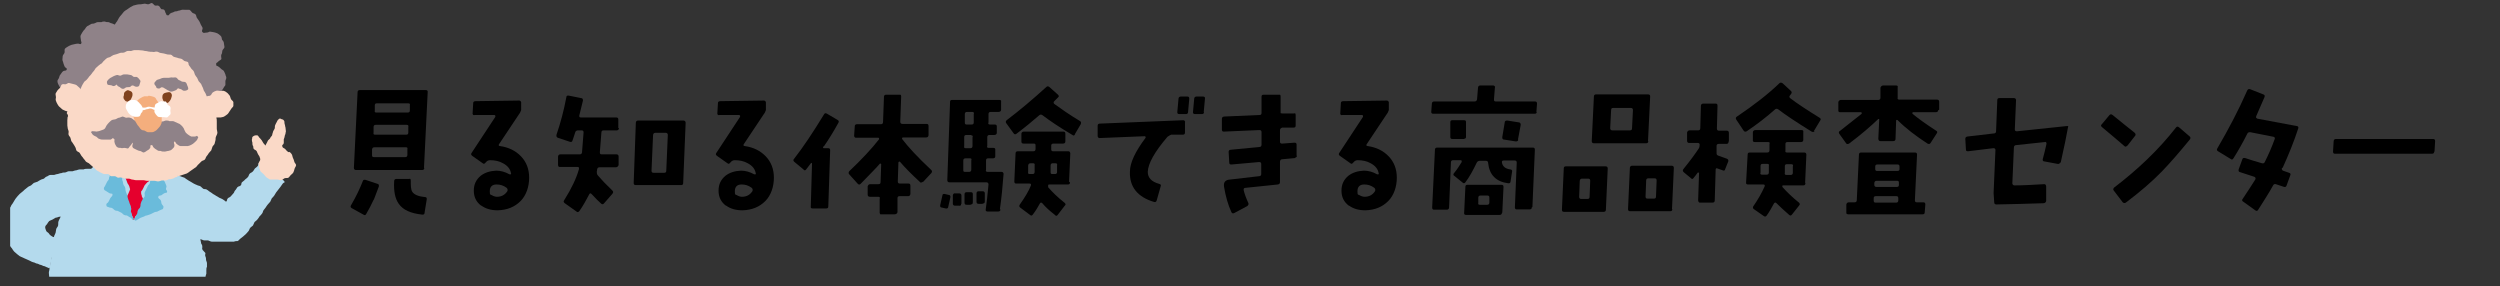 <?xml version="1.0" encoding="UTF-8"?>
<svg id="_レイヤー_1" data-name="レイヤー_1" xmlns="http://www.w3.org/2000/svg" xmlns:xlink="http://www.w3.org/1999/xlink" version="1.1" viewBox="0 0 813.1 93.1">
  <rect x="0" y="0" width="813.1" height="93.1" fill="#333333" stroke="none"/>
  <!-- Generator: Adobe Illustrator 29.0.1, SVG Export Plug-In . SVG Version: 2.1.0 Build 192)  -->
  <defs>
    <style>
      .st0 {
        fill: none;
      }

      .st1 {
        isolation: isolate;
      }

      .st2 {
        fill: #6abbdb;
      }

      .st3 {
        fill: #8f8288;
      }

      .st4 {
        clip-path: url(#clippath-17);
      }

      .st5 {
        clip-path: url(#clippath-19);
      }

      .st6 {
        clip-path: url(#clippath-11);
      }

      .st7 {
        clip-path: url(#clippath-16);
      }

      .st8 {
        clip-path: url(#clippath-18);
      }

      .st9 {
        clip-path: url(#clippath-10);
      }

      .st10 {
        clip-path: url(#clippath-15);
      }

      .st11 {
        clip-path: url(#clippath-13);
      }

      .st12 {
        clip-path: url(#clippath-14);
      }

      .st13 {
        clip-path: url(#clippath-12);
      }

      .st14 {
        clip-path: url(#clippath-20);
      }

      .st15 {
        clip-path: url(#clippath-21);
      }

      .st16 {
        clip-path: url(#clippath-22);
      }

      .st17 {
        clip-path: url(#clippath-23);
      }

      .st18 {
        fill: #80421e;
      }

      .st19 {
        clip-path: url(#clippath-1);
      }

      .st20 {
        clip-path: url(#clippath-3);
      }

      .st21 {
        clip-path: url(#clippath-4);
      }

      .st22 {
        clip-path: url(#clippath-2);
      }

      .st23 {
        clip-path: url(#clippath-7);
      }

      .st24 {
        clip-path: url(#clippath-6);
      }

      .st25 {
        clip-path: url(#clippath-9);
      }

      .st26 {
        clip-path: url(#clippath-8);
      }

      .st27 {
        clip-path: url(#clippath-5);
      }

      .st28 {
        fill: #fff;
      }

      .st29 {
        fill: #b4daed;
      }

      .st30 {
        fill: #fad9c7;
      }

      .st31 {
        fill: #f4ae7d;
      }

      .st32 {
        fill: #e5002d;
      }

      .st33 {
        clip-path: url(#clippath);
      }
    </style>
    <clipPath id="clippath">
      <rect class="st0" x="3.3" width="97" height="90"/>
    </clipPath>
    <clipPath id="clippath-1">
      <rect class="st0" x="1.5" y="1" width="94.8" height="92"/>
    </clipPath>
    <clipPath id="clippath-2">
      <rect class="st0" x="1.5" y="1" width="94.8" height="92"/>
    </clipPath>
    <clipPath id="clippath-3">
      <rect class="st0" x="1.5" y="1" width="94.8" height="92"/>
    </clipPath>
    <clipPath id="clippath-4">
      <rect class="st0" x="1.5" y="1" width="94.8" height="92"/>
    </clipPath>
    <clipPath id="clippath-5">
      <rect class="st0" x="1.5" y="1" width="94.8" height="92"/>
    </clipPath>
    <clipPath id="clippath-6">
      <rect class="st0" x="1.5" y="1" width="94.8" height="92"/>
    </clipPath>
    <clipPath id="clippath-7">
      <rect class="st0" x="1.5" y="1" width="94.8" height="92"/>
    </clipPath>
    <clipPath id="clippath-8">
      <rect class="st0" x="1.5" y="1" width="94.8" height="92"/>
    </clipPath>
    <clipPath id="clippath-9">
      <rect class="st0" x="1.5" y="1" width="94.8" height="92"/>
    </clipPath>
    <clipPath id="clippath-10">
      <rect class="st0" x="1.5" y="1" width="94.8" height="92"/>
    </clipPath>
    <clipPath id="clippath-11">
      <rect class="st0" x="1.5" y="1" width="94.8" height="92"/>
    </clipPath>
    <clipPath id="clippath-12">
      <rect class="st0" x="1.5" y="1" width="94.8" height="92"/>
    </clipPath>
    <clipPath id="clippath-13">
      <rect class="st0" x="1.5" y="1" width="94.8" height="92"/>
    </clipPath>
    <clipPath id="clippath-14">
      <rect class="st0" x="1.5" y="1" width="94.8" height="92"/>
    </clipPath>
    <clipPath id="clippath-15">
      <rect class="st0" x="1.5" y="1" width="94.8" height="92"/>
    </clipPath>
    <clipPath id="clippath-16">
      <rect class="st0" x="1.5" y="1" width="94.8" height="92"/>
    </clipPath>
    <clipPath id="clippath-17">
      <rect class="st0" x="1.5" y="1" width="94.8" height="92"/>
    </clipPath>
    <clipPath id="clippath-18">
      <rect class="st0" x="1.5" y="1" width="94.8" height="92"/>
    </clipPath>
    <clipPath id="clippath-19">
      <rect class="st0" x="1.5" y="1" width="94.8" height="92"/>
    </clipPath>
    <clipPath id="clippath-20">
      <rect class="st0" x="1.5" y="1" width="94.8" height="92"/>
    </clipPath>
    <clipPath id="clippath-21">
      <rect class="st0" x="1.5" y="1" width="94.8" height="92"/>
    </clipPath>
    <clipPath id="clippath-22">
      <rect class="st0" x="1.5" y="1" width="94.8" height="92"/>
    </clipPath>
    <clipPath id="clippath-23">
      <rect class="st0" x="1.5" y="1" width="94.8" height="92"/>
    </clipPath>
  </defs>
  <g class="st33">
    <g>
      <g class="st19">
        <path class="st29" d="M65.8,81.6c-.2-.6,0-.5,0-1.3s-.3-.8-.4-1.2c0-.4-.2-.8-.2-1.2,0-.4,0-.9,0-1.3s-.4-.8-.5-1.2c0-.4,0-.9-.2-1.3s0-.9,0-1.3c0-.5-.2-.9-.3-1.2,0-.3-.4-.7-.5-1.1s0-.8,0-1.2c0-.4-.3-.7-.4-1.1,0-.4-.5-.7-.6-1.1s0-.8-.2-1.2c0-.4,0-.8-.2-1.2,0-.4-.4-.7-.5-1.1s-.2-.8-.4-1.1c-.2-.4-.4-.7-.5-1.1-.2-.4-.3-.7-.5-1.1-.2-.3-.5-.6-.8-1-.2-.3-.4-.7-.7-1s-.5-.6-.8-.9c-.3-.3-.6-.5-1-.8-.3-.3-.6-.5-1-.8-.3-.2-.7-.4-1.1-.6-.4-.2-.7-.4-1.1-.6-.4-.2-.7-.5-1.1-.7-.4-.2-.8-.2-1.2-.4-.4,0-.8-.3-1.2-.4-.4,0-.8,0-1.2,0s-.8-.2-1.2-.3-.8-.2-1.2-.2c-.4,0-.7-.3-1.1-.4-.4,0-.8,0-1.2,0s-.8-.4-1.2-.4-.8,0-1.2,0-.8-.3-1.2-.3-.8.2-1.2.2-.8-.2-1.2-.2-.8.2-1.2.2-.8-.3-1.2-.2c-.4,0-.8.2-1.2.3s-.9,0-1.2,0c-.4,0-.7.4-1,.6-.3.2-.7.4-1,.7-.3.2-.7.4-1.1.7-.3.2-.4.8-.8,1-.3.3-.6.6-.9.9-.3.3-.6.5-.9.8s-.8.4-1.1.7c-.3.3-.6.6-.8.9-.3.3-.7.5-1,.8s-.4.8-.6,1.1c-.3.3-.6.6-.8,1-.3.4-.4.8-.5,1.1-.1.4-.3.7-.4,1.1-.1.4-.2.8-.4,1.2-.1.4-.5.6-.7,1-.1.4-.4.7-.5,1.1-.2.4-.2.8-.3,1.2-.2.4-.4.7-.5,1.1-.2.4-.3.8-.4,1.1-.2.4-.3.7-.5,1.1s-.4.7-.5,1.1,0,.9-.1,1.3-.5.7-.6,1.1-.1.8-.2,1.2c-.1.4-.4.8-.5,1.1,0,.3,0,.7-.1,1.2-.1.4-.3.7-.4,1.1s-.1.8-.1,1.2c-.1.4-.1.8-.2,1.2-.1.4.2.8.1,1.2-.1.4-.2.8-.2,1.2-.1.4-.1.8-.2,1.2-.1.4-.1.8-.2,1.2,0,.4-.2.8-.2,1.2s-.2.8-.2,1.2.1.8.1,1.2.1,1,.2,1.2c.6,0,.6,0,1.2,0q.6,0,1.2,0c.6,0,.6,0,1.2,0,.6,0,.6,0,1.2.2h1.2c.6,0,.6,0,1.2,0s.6,0,1.2,0h1.2c.6,0,.6,0,1.2,0s.6-.2,1.2,0c.6,0,.6.2,1.2.3.6,0,.6.2,1.2.2s.6-.3,1.2-.3.6.2,1.2.2.6.2,1.2.2.6-.4,1.2-.4.6.2,1.2.2h1.2c.6,0,.6,0,1.2,0s.6,0,1.2,0,.6,0,1.2.2c.6,0,.6,0,1.2,0s.6-.3,1.2-.2q.6,0,1.2,0c.6,0,.6.2,1.2.2s.6,0,1.2,0,.6,0,1.2,0c.6,0,.6.2,1.2.2s.6-.3,1.2-.3.6,0,1.2,0,.6.2,1.2.2h1.2c.6,0,.6,0,1.2.2.6,0,.6-.3,1.2-.2.6,0,.6.3,1.2.3s.6,0,1.2,0h1.2c.6,0,.6-.2,1.2-.2h1.2c.6,0,.6.3,1.2.3h1.2c.6,0,.6.2,1.2,0,.6-.2,0-.5.2-1.2,0-.3,0-.7,0-1.1,0-.3.2-.7.3-1.1,0-.4,0-.7,0-1.1s0-.8.2-1.1c0-.4,0-.8,0-1.2s-.3-.8-.3-1.1,0-.7-.2-1.1,0-.8,0-1.1c-.7-.7-.9-1-1.1-1.4"/>
      </g>
      <g class="st22">
        <path class="st32" d="M45.9,61.4c.4.4,0,.5,0,1.1s0,.6.2,1.1c0,.6.3.5.4,1.1,0,.6,0,.6,0,1.2s.7.6.5,1.1c0,.5-.4.5-.7.9s-.3.5-.7.9q-.3.4-.7.9c-.3.4-.5.3-.9.7-.3.4,0,1.1-.6,1-.6,0,0-.6-.4-1.2-.3-.5-.2-.5-.5-1s-.4-.4-.7-.9l-.6-1q-.3-.5-.5-1t-.2-1.1c0-.6.3-.5.6-1q.3-.6.6-1.1c.3-.6.2-.6.5-1.2.3-.6,0-1,.5-1.3.7-.3.7.3,1.4.3,1,.2,1.1.1,1.7.5"/>
      </g>
      <g class="st20">
        <path class="st32" d="M48.6,58.5c.2.5-.5.5-.8.9s-.4.4-.7.8c-.3.4-.2.5-.5,1-.3.4-.2.7-.7.9s-.6-.3-1.2-.3-.6.2-1.1,0c-.6,0-.6,0-1.1-.2-.5-.4-.2-.6-.5-1.1-.2-.6-.4-.5-.6-1.1q-.2-.6-.4-1.1c-.2-.6-.8-.6-.5-1.1s.6,0,1.2,0c.6,0,.5.2,1.1.3s.6,0,1.1.2c.6,0,.5.2,1.1.3s.6-.3,1.2-.2c.6,0,.5.5,1.1.4.7,0,1-.4,1.3.2"/>
      </g>
      <g class="st21">
        <path class="st2" d="M53,57.3c.4.3,0,.6.2,1.1s.3.5.5,1l.4,1c.2.5-.2.6-.1,1.2.2.5.5.4.3.9s-.4,0-.9.4c-.5.2-.4.3-.9.6-.5.2-.9,0-1,.5-.2.6.5.6.8,1.2s0,.7.4,1.3.6.5.4,1.2c-.2.5-.3.3-.9.6s-.5.2-1,.5c-.5.2-.6,0-1.1.3-.5.2-.5.3-1,.5s-.5.2-1.1.4c-.5.2-.6,0-1.1.4q-.5.2-1.1.4c-.5.2-.5.4-1,.6s-.6.6-1,.2,0-.5.2-1c.2-.6.3-.5.6-1.1.2-.6,0-.6.3-1.2s.5-.4.7-1,0-.6.2-1.2.2-.6.5-1.1c.2-.6.4-.5.7-1,.2-.6,0-.7,0-1.2.2-.6.2-.5.5-1.1.2-.6.3-.5.5-1.1s.5-.4.7-1,0-.6.3-1.2c.2-.6,0-.7.5-1s.5,0,1,.2c.6,0,.6,0,1.1,0,.8-.3.9-.7,1.3-.3"/>
      </g>
      <g class="st27">
        <path class="st2" d="M35.9,56.5c-.5.3,0,.5-.3,1s0,.5-.3,1-.4.4-.6.9c-.2.5-.3.5-.5,1s-.5.5-.4,1.1c.2.5.4.4.8.7q.5.3.9.6c.5.3,1,0,1.1.4,0,.7-.3.6-.7,1.2l-.6,1.2c-.3.6-.8.4-.7,1.1,0,.6.3.5.8.7.5.3.6,0,1.1.3.5.3.4.4.9.7.5.3.6,0,1.1.3q.5.3,1,.5c.5.3.4.5.9.7.5.3.6,0,1.1.3s.5.4,1,.6c.5.3.5.9.9.5s-.3-.4-.4-1c-.2-.6,0-.6-.3-1.2s0-.6,0-1.2c-.2-.6,0-.6-.3-1.2s-.2-.5-.4-1.1-.3-.6-.4-1.1c-.2-.6,0-.6-.3-1.2q-.2-.6-.4-1.1c-.2-.6,0-.6-.2-1.2-.2-.6-.4-.5-.6-1.1-.2-.6,0-.6-.3-1.2-.2-.6,0-.6,0-1.2-.2-.6,0-.7-.5-1.1-.4-.4-.5-.2-1.1-.3-.6,0-.6.2-1.1,0-.5.2-.5,0-1,.4"/>
      </g>
      <g class="st24">
        <path class="st3" d="M36.6,16.4c-.2-.3-.2-.8-.3-1.3,0-.4,0-.8,0-1.2s-.2-.8,0-1.2c0-.4.3-.8.4-1.2,0-.4.3-.7.4-1.2,0-.4,0-.8,0-1.2s0-.8.3-1.2c.2-.4.5-.7.7-1,.2-.4.4-.7.6-1.1.2-.3.5-.7.8-1s.5-.7.8-1,.7-.5,1-.7.7-.5,1-.7c.4-.2.7-.4,1.1-.6.4-.1.8-.2,1.2-.3s.8-.1,1.2-.1c.4-.1.8-.1,1.2-.2.4,0,.8.2,1.2.2s.9-.5,1.2-.4c.4.1.7.7,1,.8.4.1.9-.1,1.2.1.4.2.5.7.8,1,0,.2.7,0,1,.3.3.3.3.8.5,1.1.4.6,0,.6.7.7.6,0,.2-.3.9-.7.3-.2.8-.2,1.2-.5.4-.2.8,0,1.2-.3.4,0,.8-.2,1.2-.3s.8,0,1.2,0,.9,0,1.3,0c.4.2.6.6.9.9.3.3.9.3,1.1.6.3.3.2.9.5,1.2.3.4.5.7.7,1,.2.4.4.8.5,1.1.2.4.5.8.6,1.1,0,.7-.5.9,0,1.4.4.4.6.1,1.3.1s.8-.4,1.2-.3c.4.1.8.1,1.2.2.4.1.8.2,1.2.4.3.2.7.5,1,.8s.3.8.4,1.2c.2.3.6.6.6,1.1,0,.4.2.9.2,1.3s-.6.8-.7,1.2,0,.8-.3,1.2c-.2.4,0,1,0,1.4s-.8.6-1,.9c-.5.6-.8.3-.7,1,0,.6.3.3.8.7.3.2.5.4.8.7.3.3.7.4.9.7.2.3.3.7.5,1.1,0,.3.3.7.3,1.1s-.3.7-.3,1.1c0,.3,0,.8,0,1.2,0,.3-.5.6-.6,1-.2.4-.5.7-.7,1s-.5.7-.8,1-.5.8-.8,1c-.3.3-.9.2-1.2.4-.4.2-.6.6-1,.8s-.8.2-1.2.4c-.4,0-.8.4-1.2.5-.4,0-.9,0-1.2,0-.5,0-.9,0-1.2,0-.7,0-.7,0-1.2-.2s-.3-.6-.8-1l-1-.6q-.5-.3-1-.6c-.5-.3-.7,0-1.2-.3s-.4-.4-.9-.7c-.5-.3-.3-.6-.8-.9s-.6-.1-1.1-.4-.4-.5-.9-.8-.7-.1-1.1-.4q-.5-.3-1-.7t-1-.7c-.5-.3-.4-.4-.9-.8-.5-.3-.5-.4-1-.7-.5-.3-.4-.5-.9-.8s-.7-.1-1.2-.4-.4-.5-.9-.9c-.5-.3-.6-.2-1.1-.6-.5-.3-.5-.4-1-.7-.5-.3-.2-.7-.7-1.1-.5-.3-.6-.1-1.1-.5-.5-.3-.6-.2-1.1-.5s-.4-.4-.9-.8c-.5-.3-.5-.4-1-.7-.5-.3-.3-.6-.8-.9s-.6-.2-1.1-.5c-.6,0-.7.2-1.1-.2"/>
      </g>
      <g class="st23">
        <path class="st3" d="M41.9,12.9c0-.3,0-.7-.2-1.1-.2-.3-.5-.5-.8-.8-.2-.3-.3-.7-.6-1s-.5-.6-.8-.8-.8-.2-1.1-.4-.6-.5-.9-.7c-.3-.2-.7-.3-1.1-.5-.4,0-.7-.3-1.1-.4-.4,0-.8,0-1.2-.2-.4,0-.8,0-1.1.2-.4,0-.8,0-1.2,0-.4,0-.7.3-1.1.4-.4.2-.9,0-1.2.3-.4.2-.8.4-1.1.6-.4.3-.6.7-.8,1-.3.3-.6.6-.8,1-.2.4-.5.8-.6,1.1-.1.5.1.9.1,1.3,0,.7.4.8.1,1.3-.3.4-.6-.1-1.2,0-.3,0-.7.1-1.1.2-.3.1-.7.1-1.1.3-.3.1-.7.3-1,.5s-.7.4-.9.7c-.2.3,0,.8-.1,1.2-.1.4-.5.7-.6,1.1,0,.4-.1.8-.1,1.2s.3.8.3,1.1c.1.4.3.8.4,1.1.3.6.9.5.7,1-.2.6-.7.2-1.2.6-.3.2-.5.6-.8,1-.3.3-.4.7-.5,1.1s-.6.7-.5,1.2c0,.4.2.8.4,1.2.2.4.4.7.6,1,.3.3.6.5.9.8s.6.5,1,.6c.4.2.7.6,1,.7.6.2,1-.5,1.3,0,.2.5-.3.5-.5,1.1-.1.3,0,.7,0,1.1s0,.7.1,1.1c.1.3.2.7.5,1,.2.3.3.7.7,1,.3.2.7.3,1.1.5s.8,0,1.1.2c.4,0,.7.4,1.1.4s.8-.2,1.1-.2.7,0,1.1-.2c.4,0,.8,0,1.2,0,.4,0,.7-.3,1.1-.5s.6-.6.9-.7c.6-.4.8,0,1-.5.3-.5.3-.6.5-1.1.2-.6,0-.7.2-1.2.2-.6.5-.5.7-1.1s0-.6.3-1.2.3-.5.5-1.1,0-.6.3-1.2,0-.7.2-1.2c.2-.6.3-.6.5-1.1.2-.6.5-.5.7-1.1s0-.7,0-1.3c.2-.6,0-.6.3-1.2s.5-.5.7-1c.2-.6,0-.6.2-1.2s.3-.6.5-1.1l.4-1.2c.2-.6.4-.5.6-1.1.2-.6,0-.6.2-1.2.2-.6.4-.5.6-1.1,0-.7-.2-.8,0-1.4"/>
      </g>
      <g class="st26">
        <path class="st30" d="M22,37.9c0,.4-.1.8-.1,1.2v1.2c0,.4,0,.8.1,1.2,0,.4.2.7.3,1.1.1.4-.1.8,0,1.2s.5.7.6,1c.1.4.2.8.3,1.1.2.3.5.6.7,1,.2.3.4.6.6,1,.2.3.2.8.4,1.1.2.3.7.4,1,.7.2.3.4.7.6,1,.3.3.5.6.7.9.3.3.5.6.7.9.3.3.7.4,1,.6.3.3.6.5.9.8.3.2.5.5.9.8.3.2.5.6.9.8.3.2.7.4,1.1.6.3.2.7.3,1.1.5.4,0,.9,0,1.3,0,.4,0,.6.6,1,.7.4,0,.8,0,1.2,0s.7.4,1.1.5c.4,0,.8-.2,1.2,0,.4,0,.7.2,1.1.3.4,0,.8,0,1.2,0,.4,0,.8.3,1.1.3.4,0,.8.2,1.2.2s.8,0,1.2,0,.8,0,1.2,0,.8.2,1.2.2.8,0,1.2,0,.8,0,1.2,0,.8.2,1.2.2.8-.2,1.2-.3c.4,0,.8,0,1.2,0s.8-.3,1.1-.4c.4,0,.8,0,1.2-.2.4,0,.7-.4,1.1-.5.4,0,.8-.2,1.2-.4s.8-.2,1.2-.4.8-.2,1.2-.4.7-.5,1-.7.7-.5,1-.7.7-.5,1-.7c.3-.3.5-.7.8-.9.3-.3.6-.6.9-.9.3-.3.8-.3,1.1-.6s.3-.8.6-1.1c.3-.3.5-.7.7-1s.6-.6.8-.9c.2-.4.2-.8.4-1.2.2-.4.6-.6.7-1s.2-.8.3-1.2c0-.4,0-.8.2-1.2s.4-.8.4-1.2-.2-.8-.2-1.3v-1.2c0-.4,0-.8,0-1.2s0-.8-.2-1.2,0-.8-.2-1.2-.4-.7-.6-1.1c0-.4-.3-.7-.5-1.1,0-.4-.3-.7-.5-1.1-.2-.4-.2-.8-.4-1.1-.2-.4-.5-.6-.7-1s-.4-.7-.5-1.1c-.2-.4-.4-.7-.6-1-.2-.4-.2-.8-.4-1.1-.2-.3-.3-.7-.5-1.1-.2-.3-.6-.6-.8-.9-.2-.3-.3-.8-.5-1.1-.2-.3-.5-.6-.7-1s-.2-.8-.4-1.1c-.2-.4-.6-.6-.8-.9-.2-.4-.5-.7-.7-1-.4-.6,0-.7-.4-1.1-.2-.2-.8-.2-1.2-.4-.3-.2-.6-.6-1-.7-.3-.1-.8-.1-1.2-.3-.3-.1-.8-.2-1.1-.3-.4-.1-.6-.6-1-.7s-.8,0-1.2-.1-.8-.2-1.1-.3c-.4-.1-.8-.1-1.2-.2s-.7-.4-1.1-.4c-.4-.1-.8.2-1.2.1s-.8,0-1.2-.1c-.4,0-.8-.2-1.2-.2s-.8-.2-1.2-.2-.8-.1-1.2-.1h-1.2c-.4,0-.8.2-1.2.3-.4,0-.8-.1-1.2,0s-.7.4-1.1.5c-.4.1-.8,0-1.2.1s-.7.3-1.1.4c-.4.1-.8.2-1.1.3-.4.2-.7.4-1,.6s-.8.2-1.1.4c-.3.2-.6.5-.9.8-.3.2-.5.6-.8.9-.3.2-.7.4-1,.7-.3.3-.6.5-.9.8s-.4.7-.7,1c-.3.3-.5.6-.7.9s-.5.6-.8.9c-.2.3-.4.6-.7.9-.2.3-.6.5-.9.8-.2.3-.4.7-.6,1s-.3.7-.5,1.1c-.2.3-.5.6-.7.9s-.5.6-.7,1c-.2.3-.6.6-.7.9-.2.3-.3.7-.5,1.1s-.2.8-.4,1.1c-.2.4-.2.8-.4,1.1-.2.4-.7.6-.8.9-.1.4-.3.8-.4,1.1.4.5.5.9.4,1.2"/>
      </g>
      <g class="st25">
        <path class="st3" d="M51.8,39.7c.3,0,.7-.2,1.1-.2s.7-.3,1.1-.3.8,0,1.1.2c.4,0,.8,0,1.1,0,.4,0,.7.3,1.1.4.3.2.7.3,1.1.5.3.2.6.5.9.8.2.3.5.6.6,1,.2.4.3.7.5,1,.3.3.6.6.8.7.3.2.7.5,1,.6.4,0,.8,0,1.2,0,.6,0,.5-.5.9,0,.4.4,0,.4-.2,1.1-.2.3-.6.6-.9.9s-.6.5-1,.7c-.3.2-.7.3-1.1.4-.4,0-.7,0-1.2,0-.4,0-.8,0-1.2,0s-.8-.4-1-.5c-.7-.4-.7-1.3-1-.9-.4.5.2.7,0,1.4,0,.4-.4.7-.8,1.1s-.7.3-1.2.5c-.4,0-.7.2-1.2.2s-.9,0-1.2-.2c-.5,0-.9,0-1.2-.3-.4-.2-.8-.5-1-.7-.6-.5-.3-1-.9-.9-.6,0,0,.6-.5,1.1-.2.3-.5.5-.9.7-.3.2-.6.5-1.1.6-.3,0-.7-.4-1.1-.5-.5,0-.9-.3-1.2-.4-.5-.3-1-.4-1.2-.7-.4-.7,0-.7,0-1.4,0-.6-.3.3-.8.8s-.4.7-.8.9c-.3,0-.7-.2-1.2-.2s-.7.2-1.1,0c-.4,0-.8,0-1.1-.2-.4-.2-.5-.6-.7-.9-.2-.3-.2-.7-.3-1,0-.6.2-.6-.2-.9-.5-.4-.3,0-1,.3-.3,0-.8,0-1.2,0s-.8,0-1.2,0c-.4,0-.8,0-1.2-.2-.4,0-.7-.5-1-.7s-.8-.3-1.1-.6c-.3-.2-.4-.6-.7-.9.3-.5.4-.3,1-.3s.8.2,1.2,0c.4,0,.8-.2,1.1-.3.4-.2.8-.2,1.1-.5.3-.2.4-.7.6-1,.2-.3.5-.7.8-1s.6-.6.9-.8c.3-.2.8-.2,1.2-.3s.7-.4,1.1-.5c.4,0,.8-.3,1.2-.4.4,0,.8.3,1.2.4.4,0,.9-.2,1.3,0,.4,0,.8.4,1.1.6.4.2.7.5,1,.6.4.2.9.2,1.1.4.4.2.6.7.9.8.7.5.3.8.9.7.6,0,.3-.3,1-.6.3-.2.7-.2,1.1-.3.3,0,.6-.6,1-.7.6-.2,1.1,0,1.5-.2"/>
      </g>
      <g class="st9">
        <path class="st18" d="M55.2,30c.4.1.7.6.7,1s-.2.8-.3,1.2c-.2.4-.4.7-.7,1s-.6.4-1,.2c-.4,0-.6-.3-.8-.7s-.3-.7-.3-1,0-.8.3-1.1c.2-.3.6-.4,1-.5.3,0,.7-.2,1.1-.1"/>
      </g>
      <g class="st6">
        <path class="st18" d="M42.5,29.7c.4.1.5.4.6.8,0,.4,0,.7-.2,1.1s-.3.8-.6,1c-.3.3-.7.6-1.1.4-.4,0-.7-.5-.9-.8s-.2-.8,0-1.2c0-.4,0-.8.3-1.1s.6-.5,1-.6c.2.1.5.2,1,.4"/>
      </g>
      <g class="st13">
        <path class="st31" d="M48.1,31.2c.4-.1.8,0,1.2.1s.8.2,1.1.4c.3.2.4.7.7,1,.2.3.4.7.6,1,.2.4.5.7.6,1.1,0,.4,0,.8,0,1.2s.3.8.3,1.2,0,.8,0,1.2,0,.8,0,1.2c0,.4-.2.8-.4,1.2s-.5.6-.8,1c-.3.3-.5.6-.9.8-.3.2-.7.4-1.1.4s-.8,0-1.2,0-.7-.3-1.1-.5c-.4-.2-.8,0-1.2-.4-.3-.2-.5-.7-.8-1s-.5-.6-.7-1c-.2-.3-.4-.7-.6-1-.2-.4-.3-.7-.4-1.1,0-.4-.4-.8-.4-1.2v-1.2c0-.4.2-.8.4-1.2,0-.4.5-.6.7-1,.2-.3.4-.6.8-.9.3-.3.6-.5,1-.7.3-.2.7-.4,1.1-.5.3,0,.7,0,1.2,0"/>
      </g>
      <g class="st11">
        <path class="st3" d="M44.7,25.1c-.3-.2-.8,0-1.2-.1-.3-.1-.6-.6-1-.6-.4-.1-.7-.1-1.1-.2h-1.1c-.4,0-.7.3-1.1.4-.4.1-.8-.3-1.2-.2-.4.1-.7.2-1.1.4s-.8.4-1.1.6c-.4.3-.7.6-.9.9-.3.4,0,.8,0,1.1.2.2.5.3,1,.3s.7.3,1,.3c1-.1.8-.7,1.1-.4.4.5.2.4.9.7.3.2.6.6,1.1.6s.7-.4,1.1-.5c.4-.1.8,0,1.1-.1.6-.2.4-.5.9-.5s.5.3,1.1.4c.5.1,1-.1,1.1-.4s.2-.7.3-1,.2-.5-.2-.9c0,0-.3-.5-.8-.8"/>
      </g>
      <g class="st12">
        <path class="st3" d="M51.7,25.8c.3-.1.7-.3,1-.4.4-.1.7-.1,1.1-.1h1.1c.4,0,.8-.2,1.1-.1.4.1.8-.1,1.2,0s.6.6.9.8c.3.1.7.3,1,.5.4.2,1,0,1.3.3.4.3.4.9.6,1.2.2.5.4,1,0,1.2-.2.2-.8.4-1.3.3-.4-.1-.7-.5-.9-.5-1-.2-.8-.5-1.1-.1-.4.4-.3.4-.9.6-.3.1-.7.3-1.1.3s-.7-.2-1-.4c-.4-.1-.6-.4-.9-.5-.6-.3-.5-.4-1-.5-.6-.1-.6.4-1.1.4s-.9-.2-.9-.5c0-.3-.5-.6-.6-1,0-.3,0-.6.6-1,0-.3.3-.3.8-.5"/>
      </g>
      <g class="st10">
        <path class="st30" d="M26.3,29.6c-.4-.4,0-.7-.5-1.1-.3-.2-.6-.6-.9-.8-.3-.2-.8-.3-1.2-.4-.4-.1-.8-.2-1.2-.3-.4-.1-.7.3-1.1.4s-.9-.2-1.3.1c-.3.2-.3.8-.6,1.1s-.6.5-.8.8c-.2.4-.5.7-.6,1-.1.4.1.8.1,1.2s-.2.8,0,1.2c.1.4.3.7.5,1.1.2.3.4.7.7.9.3.3.6.5.9.8.3.2.7.3,1.1.5.3,0,.7.2,1.1.3s.8,0,1.2,0,.7.2,1.1.2.8.3,1.2.3"/>
      </g>
      <g class="st7">
        <path class="st30" d="M67.3,31.4c.4-.4.7,0,1.2-.4.3-.2.4-.8.8-1,.3-.2.7-.4,1.1-.5s.9.1,1.3.1.8-.2,1.2,0c.4.1.7.4,1,.6s.5.6.8.9c.2.3.2.7.4,1.1.2.4.7.6.8,1,0,.4,0,.8,0,1.2,0,.4-.5.6-.7,1-.2.3-.4.6-.6.9-.2.3-.4.7-.7.9-.3.2-.6.5-1,.7-.3.2-.8.2-1.1.3-.4,0-.7,0-1.1,0-.4,0-.7.3-1.1.3s-.8,0-1.2-.2c-.4,0-.8,0-1.2,0"/>
      </g>
      <g class="st4">
        <path class="st28" d="M52.7,33c.4,0,.8,0,1.2,0,.3.2.4.7.6,1,.2.3.8.4.9.8.2.4,0,.8,0,1.2,0,.4.2.9,0,1.2l-.9.9c-.3.2-.9,0-1.2,0-.4,0-.7,0-1.1,0-.3,0-.8,0-1.1-.4-.3-.3-.6-.7-.8-1.1-.2-.4,0-.9,0-1.3s0-.9.2-1.3c.2-.3.7-.5,1.1-.7.2-.2.6-.4,1.1-.4"/>
      </g>
      <g class="st8">
        <path class="st28" d="M43.6,32.5c.4,0,.8.2,1.1.4s.5.5.8.8.5.5.7.9.2.7.2,1.1,0,.7-.4,1c-.3.3-.3.9-.6,1.1-.3.2-.8.2-1.2.2-.4,0-.7,0-1.1-.3-.3,0-.6-.3-1-.6-.3-.3-.5-.6-.7-1s-.5-.8-.5-1.2,0-.9.3-1.3c.2-.3.6-.7,1-.9.5-.2,1-.2,1.4-.2"/>
      </g>
      <g class="st5">
        <path class="st28" d="M51.1,35.3c-.3-.6-.6-.2-1.4-.4-.4,0-.8-.2-1.3-.2s-.8.3-1.3.3c-.4,0-.8,0-1.3,0-.2.4,0,.4,0,.8.3.4.4,0,1,0,.3,0,.7-.3,1.1-.3s.7-.3,1.1-.2c.4,0,.7.3,1.1.4.3,0,.6.2,1,.4.3-.3.1-.5,0-.9"/>
      </g>
      <g class="st14">
        <path class="st29" d="M57.7,57.1c.5.3.5,0,1.2.3.3.2.7.2,1.1.4.3.2.6.5,1,.7.3.2.6.4,1,.6.3.2.7.4,1,.6.3.2.7.3,1.1.5.3.2.8.2,1.1.4.3.2.6.6.9.8s.9,0,1.2.3c.4.2.6.5,1,.7s.7.5,1,.7c.4.2.7.4,1,.6.4.2.7.4,1,.6.4.2.8.3,1.1.5.4.2.8.6,1.1.8.5-.3.2-.7.6-1.1s.6-.2,1-.7q.4-.4.8-.9c.4-.4.2-.6.6-1s.3-.5.7-1c.4-.4.7-.2,1.1-.6.4-.4,0-.7.5-1.1.4-.4.5-.3.9-.8.4-.4.5-.3.9-.8.4-.4.2-.6.6-1.1.4-.4.6-.3,1-.7s.3-.5.7-1c.4-.4.5-.3.9-.8.4-.4,0-1,.7-1.1s.5.5,1,.9.6.2,1.1.6c.5.4.5.3,1,.7s.4.6.9.9c.5.4.7,0,1.2.5s.3.6.8,1,.5.3,1.1.7c.5.4.5.3.9.8.3.5-.2.2-.6.8-.2.3-.4.6-.7,1-.2.3-.5.6-.7.9-.2.3-.5.6-.7.9-.2.3-.4.7-.6,1s-.5.6-.8.9c-.2.3-.3.8-.5,1.1-.2.3-.6.6-.8.9-.2.3-.5.6-.7,1-.2.3-.5.6-.7.9s-.2.8-.5,1.1c-.2.3-.5.6-.8.9-.2.3-.4.7-.7,1-.2.3-.6.5-.9.8-.2.3-.3.8-.5,1.1-.2.3-.7.5-.9.8-.3.3-.3.8-.6,1.1s-.5.6-.8.9-.6.5-.9.8-.7.5-.9.7c-.3.2-.5.6-.9.8-.3,0-.8,0-1.2.2-.4,0-.8,0-1.2,0s-.8,0-1.2,0-.8,0-1.2,0c-.4,0-.8,0-1.2,0h-1.2c-.4,0-.8,0-1.2,0-.4,0-.8-.3-1.2-.4-.4,0-.8,0-1.2,0-.4,0-.8-.3-1.2-.4-.4,0-.8-.4-1.1-.5-.4,0-.8-.2-1.2-.3-.4,0-.9,0-1.3,0-.4,0-.8-.3-1.1-.5"/>
      </g>
      <g class="st15">
        <path class="st29" d="M30.8,54.9c-.6,0-.4,0-1.2,0s-.8,0-1.2,0c-.4,0-.8,0-1.2.2-.4,0-.8,0-1.2,0-.4,0-.8.2-1.2.3-.4,0-.8.2-1.2.3-.4,0-.8,0-1.2,0-.4,0-.7.3-1.2.4-.4,0-.8,0-1.2.2-.4,0-.8.2-1.2.3-.4,0-.8.2-1.2.3-.4,0-.9,0-1.2,0-.4,0-.7.3-1.1.5-.4,0-.7.5-1,.7-.4.2-.8.2-1.1.4-.4.2-.7.4-1,.6-.4.2-.8.2-1.2.4-.3.2-.6.6-.9.8-.3.2-.8.3-1.1.6-.3.2-.6.5-1,.8-.3.3-.6.6-.9.8-.3.3-.7.5-.9.8-.3.3-.6.6-.8.9-.3.3-.5.7-.7,1s-.4.7-.6,1c-.3.3-.5.7-.6,1-.2.4-.4.7-.6,1-.2.4-.4.7-.5,1.1s-.3.8-.4,1.1c-.1.4-.2.8-.3,1.2,0,.5-.2.9-.2,1.3s.3.8.3,1.2-.1.8,0,1.2c.1.4.1.8.2,1.2,0,.4,0,.8,0,1.2,0,.4.6.6.8,1s.2.8.4,1.1c.2.4.4.7.7,1,.2.3.4.7.7,1,.3.3.6.5.9.8.3.2.6.5.9.7s.7.3,1.1.5c.3.2.7.3,1.1.5s.7.3,1.1.5c.4.2.7.4,1.1.5.4,0,.7.3,1.1.4.4,0,.8.3,1.1.4.4,0,.8.3,1.1.4.4,0,.8.3,1.1.4.7.2.8.6,1.1,0s.1-.6.2-1.2l.2-1.2q.1-.6.3-1.2c.1-.6.2-.6.4-1.1.1-.6,0-.6.2-1.2.1-.6.4-.5.5-1.1s-.1-.6.1-1.2c.1-.6.3-.6.2-1.2-.1-.5-.3-.2-.9-.4-.3,0-.7-.3-1-.5s-.5-.5-.7-.8c-.3-.3-.7-.4-.8-.8-.1-.3-.3-.7-.3-1.1s.3-.7.6-1c.2-.3.4-.7.7-1,.3-.2.7-.3,1.1-.5.3-.2.7-.4,1-.6.4,0,.8-.2,1.1-.3.4,0,.8,0,1.1-.2.7-.2.5-.2,1.1-.3"/>
      </g>
      <g class="st16">
        <path class="st30" d="M94,49.4c.2,0,.6.3.9.8.2.3.2.8.4,1.2.2.4.3.7.4,1.1,0,.4.6.8.6,1.2s-.4.8-.5,1.2-.2.8-.4,1.2c-.2.3-.5.6-.8.8-.3.3-.5.7-.8.9-.4.2-.9,0-1.3.2s-.7.6-1.1.6c-.4,0-.8-.2-1.2-.2s-.8,0-1.2,0c-.5,0-.9,0-1.2,0-.3-.2-.7-.4-1.1-.7-.3-.2-.6-.7-.9-1s-.7-.6-1-.9c-.3-.4-.3-.9-.5-1.3,0-.4-.2-.9-.2-1.3,0-.3.3-.7.5-1.1,0-.3.2-.7.3-1.1,0-.3.3-.7.4-1,.2-.3.5-.6.6-1,.2-.3,0-.8.2-1.2s.3-.7.5-1c.2-.4.4-.7.5-1s.6-.5.8-.9c0-.3.5-.6.6-.9,0-.3.2-.7.3-1.1,0-.3.4-.7.5-1,.2-.4,0-.8.2-1.2s.3-.7.5-1c.3-.6.2-.5.6-.9.5-.4.4-.3,1.1,0,.3,0,.6.2.8.7,0,.3,0,.7.2,1.2,0,.4.2.7.2,1.2s.2.8,0,1.2c0,.4-.2.8-.3,1.1,0,.4-.2.8-.3,1.1,0,.5,0,.9,0,1.2-.2.8-.6.4-.5,1s.3.5.9.9c.4.5.7.8,1.1,1.1"/>
      </g>
      <g class="st17">
        <path class="st30" d="M85,52.3c-.2-.5-.2-.4-.5-1,0-.3-.3-.7-.5-1s-.3-.7-.5-1.1c-.2-.4-.8-.5-1-.8-.2-.4,0-.8-.3-1.1-.2-.4,0-.9-.2-1.2,0-.4-.2-.7,0-.9,0-.4,0-.7.4-.9.4-.3.8-.3,1.2-.3.3,0,.5.4.7.7.2.2.5.5.8.9.2.3.4.7.6,1s.6.6.8.9c.3.3.6.6.8.9.4.6.3.5.7,1"/>
      </g>
    </g>
  </g>
  <g class="st1">
    <g class="st1">
      <path d="M121.5,65c-.7,1.5-1.5,3.1-2.4,4.6-.2.4-.5.5-.9.2l-3.8-2.1c-.4-.2-.5-.6-.2-1,1.7-2.9,2.9-5.5,3.8-7.8.1-.4.4-.5.9-.4l3.9,1.3c.4.1.5.4.4.9-.9,2.3-1.4,3.7-1.6,4.2ZM138,54.6c0,.4-.2.7-.7.7h-21.5c-.4,0-.7-.2-.7-.7l1.2-24.6c0-.4.2-.7.7-.7h21.5c.4,0,.7.2.6.7l-1.2,24.6ZM132,47.9h-10.2c-.5,0-.7.2-.8.7v1.8c0,.5.1.7.6.7h10.2c.4,0,.7-.2.7-.7v-1.8c.1-.5,0-.7-.5-.7ZM132.4,40.6h-10.2c-.4,0-.7.2-.7.7v1.8c-.1.5,0,.7.5.7h10.1c.5,0,.7-.2.7-.7v-1.8c.1-.4,0-.7-.5-.7ZM132.7,33.6h-10.1c-.5,0-.7.2-.7.7v1.6c-.1.5,0,.7.5.7h10.2c.5,0,.7-.2.7-.7v-1.6c.1-.5,0-.7-.6-.7ZM138.1,69.2c0,.4-.3.7-.8.6-3.7-.4-6.2-1.5-7.6-3.5-1.2-1.7-1.7-4.1-1.5-7.4,0-.5.3-.7.7-.7h4.1c.2-.1.3,0,.5,0,0,.1.1.3.1.5,0,1.7,0,2.9.5,3.7.6.9,2,1.5,4.1,1.7.5,0,.6.2.6.7l-.7,4.3Z"/>
      <path d="M156.5,66.9c-1.6-1.2-2.4-2.8-2.4-4.9s.8-3.6,2.2-4.8c1.4-1.1,3.1-1.6,5.1-1.7,1.4,0,2.9.4,4.3,1.2.1,0,.3,0,.4,0,.1,0,.2-.2.1-.3-.2-1.4-1.1-2.5-2.6-3.3-1.2-.7-2.7-1-4.2-1-.5,0-1,.2-1.3.6l-.2.2c-.3.4-.6.5-.9.2l-3.4-2.4c-.4-.3-.5-.6-.2-1l7.7-11.7c0-.1,0-.2,0-.4,0,0-.2-.2-.3-.2h-6.4c-.2.1-.3,0-.5,0,0,0-.2-.3-.2-.4l.2-3.5c0-.4.3-.6.8-.6l14.1-.2c.2,0,.3,0,.5.2,0,0,.2.2.2.4v2.5c-.2.4-.3.9-.6,1.2l-6.6,9.9c-.2.3-.1.6.3.6,2.8.4,5.1,1.5,6.9,3.4,1.7,1.8,2.6,4.1,2.6,6.9s-.9,5.7-2.8,7.6c-1.9,1.9-4.3,2.9-7.4,3-2.2,0-3.9-.5-5.3-1.5ZM164.8,61.1c-1.1-.8-2.1-1.1-3.3-1.1-1.5,0-2.2.8-2.2,2.2s.2,1,.7,1.3c.5.3,1.1.5,1.6.5,1.5,0,2.6-.6,3.4-1.8.2-.4.1-.8-.2-1.1Z"/>
      <path d="M201.3,41.7c0,.4-.3.7-.7.7h-4.3c-.4,0-.7.2-.7.7l-.5,6.4c0,.5.1.7.6.7h4.8c.4,0,.7.2.7.7v2.8c-.2.4-.4.7-.9.7h-5.3c-.4,0-.7.2-.8.7,0,.2,0,.4-.1.7,0,.4,0,.8.3,1.2,1.1,1.3,2.7,3,4.8,5,.3.3.3.6,0,1l-2.8,3.2c-.3.3-.6.3-.9,0-.7-.6-1.7-1.6-3.1-3.1-.3-.3-.5-.3-.7,0-1.1,2.1-2.1,3.9-3.3,5.6-.3.3-.6.4-.9.1l-3.8-2.7c-.4-.3-.5-.6-.2-1,2.4-3.8,4-7.2,4.8-10.1,0-.1,0-.3,0-.5-.1-.1-.2-.2-.4-.2h-5.8c-.1,0-.3,0-.4-.1-.1-.1-.2-.3-.2-.5v-2.8c.1-.5.3-.7.8-.7h6.3c.4,0,.7-.3.7-.7l.5-6.4c0-.4-.1-.7-.6-.7h-1.2c-.4,0-.8.2-.9.6-.2.8-.6,1.7-.9,2.7-.1.4-.4.6-.9.4l-3.9-1.3c-.4-.2-.5-.5-.4-1,1.3-3.8,2.4-7.9,3.2-12.2,0-.4.3-.6.8-.5l4,.8c.5,0,.6.4.6.8-.5,2.1-.9,3.7-1.2,4.9,0,.4,0,.6.6.6h11.4c.5,0,.7.2.7.7v2.7ZM222.2,59.5c0,.5-.2.7-.7.7h-14.7c-.5,0-.7-.2-.7-.7l.7-19.6c0-.4.3-.7.7-.7h14.8c.4,0,.7.3.7.7l-.8,19.6ZM217.1,43.4c-.1,0-.3-.2-.5-.2h-3.5c-.4,0-.7.3-.7.8l-.5,11.5c0,.5.2.7.7.7h3.4c.5,0,.7-.2.7-.7l.5-11.6c0-.2,0-.3-.2-.5Z"/>
      <path d="M236.1,66.9c-1.6-1.2-2.4-2.8-2.4-4.9s.8-3.6,2.2-4.8c1.4-1.1,3.1-1.6,5.1-1.7,1.4,0,2.9.4,4.3,1.2.1,0,.3,0,.4,0,.1,0,.2-.2.1-.3-.2-1.4-1.1-2.5-2.6-3.3-1.2-.7-2.7-1-4.2-1-.5,0-1,.2-1.3.6l-.2.2c-.3.4-.6.5-.9.2l-3.4-2.4c-.4-.3-.5-.6-.2-1l7.7-11.7c0-.1,0-.2,0-.4,0,0-.2-.2-.3-.2h-6.4c-.2.1-.3,0-.5,0,0,0-.2-.3-.2-.4l.2-3.5c0-.4.3-.6.8-.6l14.1-.2c.2,0,.3,0,.5.2,0,0,.2.2.2.4v2.5c-.2.4-.3.9-.6,1.2l-6.6,9.9c-.2.3-.1.6.3.6,2.8.4,5.1,1.5,6.9,3.4,1.7,1.8,2.6,4.1,2.6,6.9s-.9,5.7-2.8,7.6c-1.9,1.9-4.3,2.9-7.4,3-2.2,0-3.9-.5-5.3-1.5ZM244.5,61.1c-1.1-.8-2.1-1.1-3.3-1.1-1.5,0-2.2.8-2.2,2.2s.2,1,.7,1.3c.5.3,1.1.5,1.6.5,1.5,0,2.6-.6,3.4-1.8.2-.4.1-.8-.2-1.1Z"/>
      <path d="M267.7,47.6c0,.1,0,.2,0,.4,0,.1.1.2.2.2h1.5c.4,0,.6.2.6.7l-.6,18.2c0,.5-.2.7-.7.7h-4.4c-.5,0-.7-.2-.6-.7l.4-13.9c0,0,0-.1-.1-.2,0,0-.1,0-.2,0-.5.7-1.1,1.4-1.6,2.1-.3.4-.6.4-.9,0l-3-2.5c-.3-.3-.4-.6,0-1,2.9-3.7,6.1-8.5,9.7-14.4.2-.4.5-.5,1-.2l3.4,2c.4.2.5.5.3.9-1.6,2.9-3.2,5.5-4.8,7.8ZM300,59.1c-.3.4-.6.4-.9,0-2.6-2.4-4.8-4.6-6.4-6.5,0,0-.2-.1-.3,0,0,0-.1,0-.2.2l-.2,6.2c0,.5.2.7.7.7h2.8c.4,0,.6.2.6.7v2.7c-.1.5-.3.7-.8.7h-2.7c-.5,0-.7.2-.7.7v4.5c-.1.4-.4.7-.9.7h-4.2c-.2,0-.3,0-.5,0,0-.1-.2-.3-.2-.5v-4.5c.2-.5,0-.7-.5-.7h-2.7c-.4,0-.7-.2-.7-.7v-2.7c.2-.5.4-.7.9-.7h2.6c.5,0,.7-.2.7-.7l.2-5.8c0,0,0-.1-.2-.2,0,0-.1,0-.2,0-1,1.2-3.1,3.3-6.3,6.6-.3.3-.6.3-.9,0l-2.8-3.1c-.3-.3-.2-.7,0-1,4-3.8,7.3-7.3,9.7-10.4,0,0,0-.2,0-.3,0-.1-.1-.2-.2-.2h-7.3c-.4,0-.6-.3-.6-.7l.2-3c0-.5.3-.7.7-.7h7.8c.4,0,.7-.2.7-.7l.3-8.2c0-.4.2-.7.7-.7h4.2c.2,0,.3,0,.5,0,.1.1.2.3.2.5l-.3,8.3c0,.4.2.7.7.7h7.9c.4,0,.6.2.6.7v3c-.1.5-.3.7-.8.7h-7.5c-.1,0-.2,0-.3.2,0,0,0,.2,0,.3,1.9,2.5,5,5.9,9.5,10.1.3.3.3.6,0,1l-2.8,3Z"/>
      <path d="M308.4,67.3c0,.4-.4.6-.8.5l-1.3-.3c-.4,0-.6-.3-.5-.8l.7-3.1c0-.5.4-.6.8-.5l1.3.3c.4,0,.6.4.5.8l-.7,3.1ZM325.4,68.1c0,.5-.3.7-.8.7h-3.4c-.5,0-.7-.3-.6-.7.3-2.1.6-4.8.9-8.1,0-.4-.2-.7-.7-.7h-12c-.4,0-.7-.2-.7-.7l.9-25.5c0-.4.2-.6.7-.6h15.3c.5,0,.7.2.6.6v2.6c0,.4-.3.7-.8.7h-2.6c-.4,0-.7.2-.7.7v2.7c-.2.5,0,.7.5.7h1.5c.5,0,.7.2.7.6v2.1c0,.4-.3.7-.8.7h-1.6c-.4,0-.7.2-.7.7v2.8c-.2.5,0,.7.5.7h1.5c.4,0,.7.2.6.7v2.1c0,.4-.3.6-.8.6h-1.5c-.5,0-.7.2-.7.7v3c-.2.4,0,.7.5.7h4.5c.4,0,.7.2.7.7-.3,4.1-.7,8-1.2,11.5ZM312.6,66.3c0,.5-.2.7-.7.6h-1.3c-.5,0-.7-.3-.7-.7v-2.7c.1-.5.4-.7.8-.6h1.3c.5,0,.7.3.7.7v2.7ZM315.5,51.5h-1.5c-.4,0-.7.2-.7.7v3c0,.4,0,.7.5.7h1.4c.4,0,.7-.2.7-.7v-3c.2-.5,0-.7-.4-.7ZM315.9,43.9h-1.6c-.5,0-.7.2-.7.7v2.9c-.1.5,0,.7.5.7h1.5c.4,0,.7-.2.7-.7v-2.8c.2-.5,0-.7-.5-.7ZM316.2,36.4h-1.7c-.4,0-.7.2-.7.7v2.7c0,.5.1.7.6.7h1.6c.5,0,.7-.2.7-.7v-2.7c.2-.4,0-.7-.5-.7ZM315.7,66.6h-1.3c-.5,0-.7-.2-.7-.7v-2.7c0-.4.2-.7.7-.7h1.3c.5,0,.7.2.7.6v2.7c0,.5-.2.7-.7.7ZM319.6,66.3h-1.3c-.5,0-.7-.2-.7-.7v-2.7c0-.4.2-.7.7-.7h1.3c.4,0,.7.2.7.7v2.6c0,.5-.2.7-.7.7ZM349.7,43.7c-.3.4-.6.5-.9.2-4.4-2.6-7.6-4.8-9.7-6.4-.4-.3-.8-.3-1.1,0-2.2,1.9-4.6,3.9-7.4,6-.4.3-.7.2-.9-.1l-2.4-3.3c-.3-.4-.2-.7.1-1,4.1-3.1,8.4-6.7,12.9-10.8.3-.3.6-.3,1,0l2.8,2.5c.3.3.4.6,0,.9-.4.4-.8.8-1.2,1.2-.3.3-.3.6,0,.9,2.2,1.6,4.9,3.5,8.4,5.6.3.2.4.5.2,1l-2,3.4ZM348,59.3c0,.5-.2.7-.7.7h-6c-.2,0-.4,0-.4.3,0,.2,0,.4,0,.6,1.3,1.5,3.1,3.3,5.4,5.1.3.3.4.6,0,.9l-2.3,3c-.3.4-.6.4-.9,0-1.7-1.3-3.1-2.6-4.1-3.8-.3-.3-.6-.3-.8.1-.6,1.1-1.3,2.3-2.3,3.6-.3.4-.6.4-.9.1l-3.2-2.4c-.3-.2-.4-.6-.1-1,1.7-2.4,2.9-4.4,3.6-6.2.1-.4,0-.6-.5-.6h-4.3c-.4,0-.6-.2-.6-.7l.4-9.1c0-.4.2-.7.7-.7h5.1c.4,0,.7-.2.7-.7v-1.2c0-.4-.1-.6-.6-.6h-3.3c-.5,0-.7-.2-.7-.7v-2.5c0-.4.3-.7.8-.7h12.8c.5,0,.7.2.7.7v2.5c0,.5-.3.7-.8.7h-3.1c-.4,0-.7.2-.7.6v1.2c0,.2,0,.3.1.5.1.1.3.2.4.2h5c.2,0,.4,0,.5.2.1.1.2.3.2.5l-.4,9.2ZM336.1,53.1h-.9c-.5,0-.7.2-.8.7v2.1c-.1.5,0,.7.5.7h.9c.5,0,.7-.2.7-.7v-2.1c.1-.4,0-.7-.5-.7ZM343.4,53.1h-1c-.4,0-.7.2-.7.7v2.1c0,.4,0,.7.5.7h.9c.5,0,.7-.2.7-.7v-2.1c.1-.4,0-.7-.5-.7Z"/>
      <path d="M385.4,43.1c0,.5-.2.7-.7.7h-3.8c-.4.2-.8.4-1.2.7-4.2,4.9-6.3,8.7-6.4,11.4,0,1.9,1.2,3.2,3.7,3.9.5.1.7.4.5.8l-1.3,4.6c-.1.4-.4.6-.8.5-5.4-1.6-8.1-4.9-7.9-9.9,0-2.9,1.8-6.6,5.1-11,0,0,0-.2,0-.3,0-.1-.2-.2-.3-.2l-14.7.6c-.1,0-.3,0-.4-.2-.1-.1-.2-.3-.2-.4v-3.4c0-.5.3-.7.7-.7l27.1-1.1c.1,0,.3,0,.5.2.1.1.2.3.1.5v3.4ZM386.4,36.5c0,.4-.3.6-.7.6h-2.2c-.4,0-.6-.2-.6-.6l.4-4.4c0-.4.3-.7.7-.7h2.2c.4,0,.6.2.6.7l-.4,4.4ZM391.6,36.5c0,.4-.3.6-.7.6h-2.2c-.5,0-.7-.2-.7-.6l.4-4.4c0-.4.3-.7.7-.7h2.2c.4,0,.7.2.6.7l-.4,4.4Z"/>
      <path d="M421.3,51.4l-4.3.4c-.4,0-.7.3-.7.8v6.6c0,.5-.2.7-.7.8l-10.6,1.1c-.4,0-.6.3-.5.8.3,1.2.8,2.6,1.5,4.1.2.4,0,.7-.3,1l-4.3,2.3c-.4.2-.7.1-.9-.3-1.1-2.4-1.9-5.2-2.4-8.3-.2-1.4.4-2.2,1.9-2.3l9.5-1.1c.5,0,.7-.3.7-.7v-3.3c0-.4-.2-.6-.7-.6l-9,.8c-.4,0-.7-.1-.7-.6l-.2-3.5c0-.4.2-.7.7-.7l9.3-.9c.5,0,.7-.3.7-.8v-4c0-.5-.2-.7-.7-.7l-11.6.5c-.4,0-.6-.2-.6-.7v-3.4c0-.5.2-.7.7-.8l11.5-.5c.5,0,.7-.2.7-.7v-5.3c0-.4.2-.6.7-.6h4.8c.2,0,.4,0,.5,0,.1,0,.2.3.2.5v5c0,.2,0,.4,0,.5.1,0,.3.1.6.1h3.7c.2-.1.4,0,.5,0,0,0,.1.3.1.5v3.4c0,.5-.2.7-.7.7h-3.7c-.5.2-.7.4-.7.9v3.7c0,.4.2.6.7.6l4-.3c.4,0,.7.1.7.6v3.5c.2.4,0,.7-.4.7Z"/>
      <path d="M438.7,66.9c-1.6-1.2-2.4-2.8-2.4-4.9s.8-3.6,2.2-4.8c1.4-1.1,3.1-1.6,5.1-1.7,1.4,0,2.9.4,4.3,1.2.1,0,.3,0,.4,0,.1,0,.2-.2.1-.3-.2-1.4-1.1-2.5-2.6-3.3-1.2-.7-2.7-1-4.2-1-.5,0-1,.2-1.3.6l-.2.2c-.3.4-.6.5-.9.2l-3.4-2.4c-.4-.3-.5-.6-.2-1l7.7-11.7c0-.1,0-.2,0-.4,0,0-.2-.2-.3-.2h-6.4c-.2.1-.3,0-.5,0,0,0-.2-.3-.2-.4l.2-3.5c0-.4.3-.6.8-.6l14.1-.2c.2,0,.3,0,.5.2,0,0,.2.2.2.4v2.5c-.2.4-.3.9-.6,1.2l-6.6,9.9c-.2.3-.1.6.3.6,2.8.4,5.1,1.5,6.9,3.4,1.7,1.8,2.6,4.1,2.6,6.9s-.9,5.7-2.8,7.6c-1.9,1.9-4.3,2.9-7.4,3-2.2,0-3.9-.5-5.3-1.5ZM447,61.1c-1.1-.8-2.1-1.1-3.3-1.1-1.5,0-2.2.8-2.2,2.2s.2,1,.7,1.3c.5.3,1.1.5,1.6.5,1.5,0,2.6-.6,3.4-1.8.2-.4.1-.8-.2-1.1Z"/>
      <path d="M499.8,36.4c0,.4-.2.6-.7.6h-32.9c-.5,0-.7-.2-.7-.6l.2-2.7c0-.4.3-.7.7-.7h13.2c.4,0,.7-.2.8-.7l.3-3.7c0-.5.3-.8.7-.8h4.2c.2,0,.3,0,.5.2s.2.3.1.5l-.3,3.8c0,.5.1.7.6.7h12.7c.5,0,.7.2.7.7l-.2,2.7ZM498.2,67.4c0,.5-.2.7-.7.7h-4.2c-.1,0-.3,0-.4-.1-.1-.1-.2-.3-.2-.5l.6-14.6c0-.5-.2-.7-.7-.7h-3.5c-.5,0-.7.2-.6.7.2,1.2,1.1,2,2.7,2.2.4,0,.7.3.6.7l-.5,3.2c0,.4-.3.7-.8.6-3.9-.5-6.1-2.7-6.5-6.6,0-.5-.3-.7-.8-.7h-1.9c-.4,0-.8.2-1,.6-1.2,2.5-2.4,4.7-3.7,6.4-.3.4-.6.4-1,0l-2.6-2.1c-.4-.2-.4-.6,0-1,1-1.2,1.7-2.4,2.4-3.5,0-.1,0-.3,0-.4,0-.1-.2-.2-.3-.2h-2.5c-.4,0-.7.2-.7.7l-.6,14.7c0,.4-.3.7-.7.7h-4.2c-.4,0-.6-.2-.6-.7l.9-18.8c0-.4.2-.7.7-.7h31.1c.5,0,.7.2.7.7l-.8,18.7ZM476.3,45.2h-3.9c-.4,0-.7-.1-.7-.6v-4.8c0-.4.1-.7.6-.7h3.8c.5,0,.7.1.7.6v4.8c0,.4-.1.6-.6.6ZM488.5,69.2c0,.4-.3.7-.7.7h-11c-.4,0-.7-.2-.6-.7l.4-8.4c0-.5.2-.7.7-.7h11c.5,0,.7.2.7.7l-.4,8.4ZM483.9,63.6h-2.4c-.4,0-.7.2-.7.7v1.6c-.1.5,0,.7.5.7h2.4c.4,0,.7-.2.7-.7v-1.6c0-.4-.1-.7-.6-.7ZM493.8,45.4c0,.4-.3.6-.8.6l-3.8-.6c-.5,0-.6-.3-.6-.8l.8-4.8c0-.4.3-.6.8-.6l3.8.6c.4,0,.6.4.6.8l-.9,4.8Z"/>
      <path d="M522.3,68.2c0,.4-.2.7-.7.7h-12.9c-.5,0-.7-.2-.7-.7l.6-13.4c0-.5.2-.7.7-.7h12.9c.4,0,.7.2.7.7l-.6,13.4ZM516.6,58.1h-2c-.5,0-.7.2-.8.7l-.2,5.2c0,.4.2.7.6.7h2.1c.5,0,.7-.2.7-.7l.2-5.2c0-.5-.2-.7-.7-.7ZM536.1,45.9c0,.4-.2.7-.7.7h-17c-.4,0-.7-.2-.7-.7l.7-14.5c0-.4.2-.7.7-.7h16.9c.5,0,.7.2.7.7l-.7,14.5ZM530.4,35.1h-5.7c-.5,0-.7.2-.7.7l-.3,5.9c0,.4.2.7.7.7h5.7c.5,0,.7-.2.7-.7l.3-5.9c0-.4-.2-.7-.7-.7ZM543.9,68c0,.5-.2.7-.7.7h-13c-.5,0-.7-.2-.7-.7l.6-13.4c0-.4.3-.7.7-.7h12.9c.4,0,.7.2.7.7l-.6,13.4ZM538.2,58h-2.1c-.4,0-.7.2-.7.7l-.2,5.2c0,.5.2.7.6.7h2.1c.5,0,.7-.2.7-.7l.2-5.2c0-.5-.2-.7-.7-.7Z"/>
      <path d="M562.2,46.1c0,.5-.3.7-.7.7h-2.5c-.4,0-.7.2-.7.6v2.3c0,.4,0,.7.5.9l2.8,1c.5.2.6.5.5.9l-1,2.5c-.1.5-.4.6-.8.4l-1.7-.6c-.4-.2-.6,0-.6.4l-.3,10c0,.5-.3.7-.7.7h-4.1c-.2,0-.3,0-.4-.2-.1-.1-.2-.3-.2-.5l.3-9c0,0-.2-.1-.4-.1-.5.7-.9,1.2-1.4,1.8-.2.4-.6.4-.9,0l-2.3-1.9c-.3-.3-.4-.6-.1-1,2.2-2.7,3.8-4.9,5-6.7.2-.3.3-.8.3-1.2s-.2-.6-.6-.6h-2.8c-.4,0-.7-.2-.7-.7v-2.7c.1-.4.4-.7.8-.7h2.8c.4,0,.7-.2.7-.7l.2-7.3c0-.4.3-.7.7-.7h4.1c.2,0,.3,0,.5.2,0,0,.1.3.1.5l-.2,7.4c0,.4.2.7.6.7h2.6c.4,0,.7.2.7.7v2.7ZM590.2,42.6c-.2.4-.6.4-1,.2-5-3.1-8.6-5.5-10.8-7.2-.4-.3-.8-.3-1.1,0-2.7,2.4-5.8,4.8-9.2,7.1-.4.2-.7.2-1-.2l-2.4-3.6c-.2-.3-.2-.7.1-.9,5.8-3.9,10.5-7.6,13.9-10.9.3-.3.7-.3,1.1,0l2.7,2.5c.3.3.3.6,0,1l-.3.4c-.3.3-.3.6,0,.9,2.2,1.7,5.4,3.8,9.6,6.4.4.2.5.6.2.9l-2.1,3.5ZM587.2,59.6c0,.4-.2.7-.7.7h-6.6c-.1,0-.2,0-.2.1s0,.2,0,.4c1.5,1.7,3.4,3.5,5.4,5.1.3.3.4.6,0,1l-2.3,2.9c-.3.4-.6.4-1,0-1.6-1.4-2.9-2.6-4-3.7-.3-.3-.5-.3-.8,0-.7,1.3-1.4,2.6-2.4,4-.3.4-.6.4-.9.2l-3.3-2.3c-.3-.2-.4-.6-.1-1,1.4-2,2.6-4.1,3.6-6.3.2-.5,0-.7-.4-.7h-5c-.4,0-.7-.2-.6-.7l.5-9c0-.5.2-.7.7-.7h5.7c.4,0,.7-.2.7-.7v-2.1c.2-.4,0-.6-.5-.6h-4.3c-.4,0-.7-.2-.6-.7v-2.5c0-.4.4-.7.8-.7h15c.5,0,.7.2.6.7v2.5c0,.5-.3.7-.8.7h-4.3c-.5,0-.7.2-.7.6v2.1c-.1.5,0,.7.5.7h5.6c.4,0,.7.2.7.7l-.4,9.1ZM574.7,53.3h-1.4c-.5,0-.7.2-.7.7v2.1c-.2.5,0,.7.5.7h1.5c.4,0,.7-.2.7-.7v-2.1c.1-.5,0-.7-.5-.7ZM582.6,53.4h-1.4c-.5,0-.7.2-.7.7v2.1c-.1.4,0,.7.5.7h1.4c.4,0,.7-.2.7-.7v-2.1c.2-.4,0-.7-.5-.7Z"/>
      <path d="M630.4,35.8c0,.4-.3.7-.8.7h-7.4c-.1,0-.2,0-.2.2,0,0,0,.2,0,.3,1.7,1.4,4.3,3.3,7.7,5.5.4.2.5.5.2.9l-2,3.1c-.2.4-.6.4-1,.2-3.7-2.4-7-4.9-9.8-7.7,0,0-.2,0-.3,0,0,0-.1,0-.1.2l-.2,6c0,.5-.3.7-.8.7h-4.1c-.2,0-.3,0-.5-.2,0,0-.2-.3-.2-.5l.3-6.3c0,0,0-.2-.1-.2,0,0-.2,0-.2,0-2.4,2.3-5.5,5-9.5,8-.4.2-.7.2-.9,0l-2.3-3.2c-.2-.4-.2-.7.2-.9,1.7-1.3,4.1-3.2,7.1-5.6,0,0,0-.2,0-.3,0-.1-.1-.2-.2-.2h-6.8c-.4,0-.7-.2-.6-.7v-2.6c.1-.4.4-.7.9-.7h12.1c.4,0,.7-.2.7-.7v-3.3c.2-.4.4-.7.9-.7h4.1c.2,0,.3,0,.5.1.1.1.2.3.1.5v3.3c-.1.4,0,.7.5.7h12.3c.4,0,.7.2.7.7v2.6ZM626,69c0,.5-.2.7-.7.7h-24.2c-.4,0-.7-.2-.6-.7v-2.5c.1-.5.4-.7.9-.7h1.8c.4,0,.7-.2.7-.7l.7-14.8c0-.4.2-.7.7-.7h17.5c.5,0,.7.2.7.7l-.7,14.8c0,.5.2.7.6.7h2.1c.5,0,.7.2.7.7l-.2,2.5ZM616.8,63.8h-6.7c-.5,0-.7.2-.7.7v.7c0,.5.2.7.6.7h6.7c.4,0,.7-.2.7-.7v-.7c0-.4-.1-.7-.6-.7ZM617,58.8h-6.6c-.5,0-.7.2-.8.7v.6c0,.4.2.7.7.7h6.6c.5,0,.7-.2.7-.7v-.6c0-.5-.1-.7-.6-.7ZM617.2,53.5h-6.6c-.5,0-.7.2-.7.7v.8c0,.4.2.6.6.6h6.6c.5,0,.7-.2.7-.6v-.8c0-.5-.2-.7-.6-.7Z"/>
      <path d="M670,52.8c0,.4-.4.6-.8.5l-4.3-.8c-.5,0-.6-.4-.5-.8.4-1.4.8-3.1,1.2-4.9,0-.2,0-.3-.1-.5-.1-.1-.3-.2-.4-.1l-9.4,1c-.4,0-.7.3-.7.8l-.5,11.6c0,.2,0,.3.2.5s.3.2.5.2c3,0,6.2-.2,9.6-.4.2,0,.4,0,.5.2.1.1.2.3.2.5v4.8c-.1.4-.4.7-.9.7-5.5.2-10.6.3-15.3.4-.4,0-.7-.2-.7-.7l-.2-3,.6-14c0-.4-.2-.6-.7-.6l-8.2,1c-.5,0-.7-.1-.7-.6l-.2-3.4c0-.5.2-.7.7-.8l8.6-1c.5,0,.7-.3.7-.7l.4-10.1c0-.5.2-.7.7-.7h4.7c.5,0,.7.3.7.7l-.4,9.5c0,.4.2.6.7.6l16.2-1.7c.1,0,.3,0,.4,0s.1.2,0,.4c-.4,2.4-1.2,6.2-2.4,11.6Z"/>
      <path d="M691.8,47.4c-.3.4-.6.4-1,0-1.4-1.2-3.8-3.3-7.2-6.1-.3-.3-.4-.6,0-.9l2.5-3c.3-.3.6-.3,1,0,2.3,1.9,4.7,3.8,7.2,5.8.3.3.4.7.1,1l-2.5,3.2ZM703.2,55.7c-3.4,3.5-7.3,6.8-11.8,10.2-.3.2-.7.2-1-.1l-2.9-3.8c-.3-.3-.2-.7.1-1,7.6-5.8,14.4-12.2,20.1-19.5.3-.4.6-.4,1-.1l3.5,3c.3.3.3.6,0,1-3.2,3.9-6.2,7.4-9.1,10.4Z"/>
      <path d="M742.2,54.6c-.2.4,0,.7.3.9l2,.7c.4.1.6.4.4.8l-1.2,3.3c-.1.4-.4.6-.8.5-1-.3-1.9-.6-2.7-.9-.4-.1-.7,0-.9.4-1.3,2.4-3,5-4.9,8-.2.3-.5.4-.9.1l-3.9-2.8c-.4-.2-.5-.6-.2-.9,1.5-2.2,2.8-4.3,4.1-6.3.2-.4.1-.7-.3-.9l-4.6-1.5c-.5-.1-.6-.4-.5-.9l1.2-3.3c.1-.4.4-.5.9-.4,1.2.4,3,1,5.5,1.7.4.1.7,0,.9-.4,1.2-2.4,2.3-4.9,3.2-7.4.2-.4,0-.7-.3-.8l-7.6-1.5c-.4,0-.8,0-1,.5-1.3,2.6-2.8,5.3-4.5,8-.2.4-.6.5-.9.2l-4.1-2.5c-.4-.2-.5-.6-.2-1,3.5-6,6.8-12.2,9.7-18.8.2-.4.5-.5.9-.4l4.3,1.7c.4.1.6.4.4.9-1.2,2.7-2.1,4.8-2.7,6.2,0,.2-.1.4,0,.5s.2.2.4.3l12.8,2.4c.4,0,.6.3.5.7-1.4,4.3-3.1,8.5-5.1,12.9Z"/>
      <path d="M791.7,49.3c0,.5-.3.7-.7.7h-31.6c-.4,0-.6-.2-.6-.7l.2-3.4c0-.4.3-.7.7-.7h31.6c.5,0,.7.2.7.7l-.2,3.4Z"/>
    </g>
  </g>
</svg>